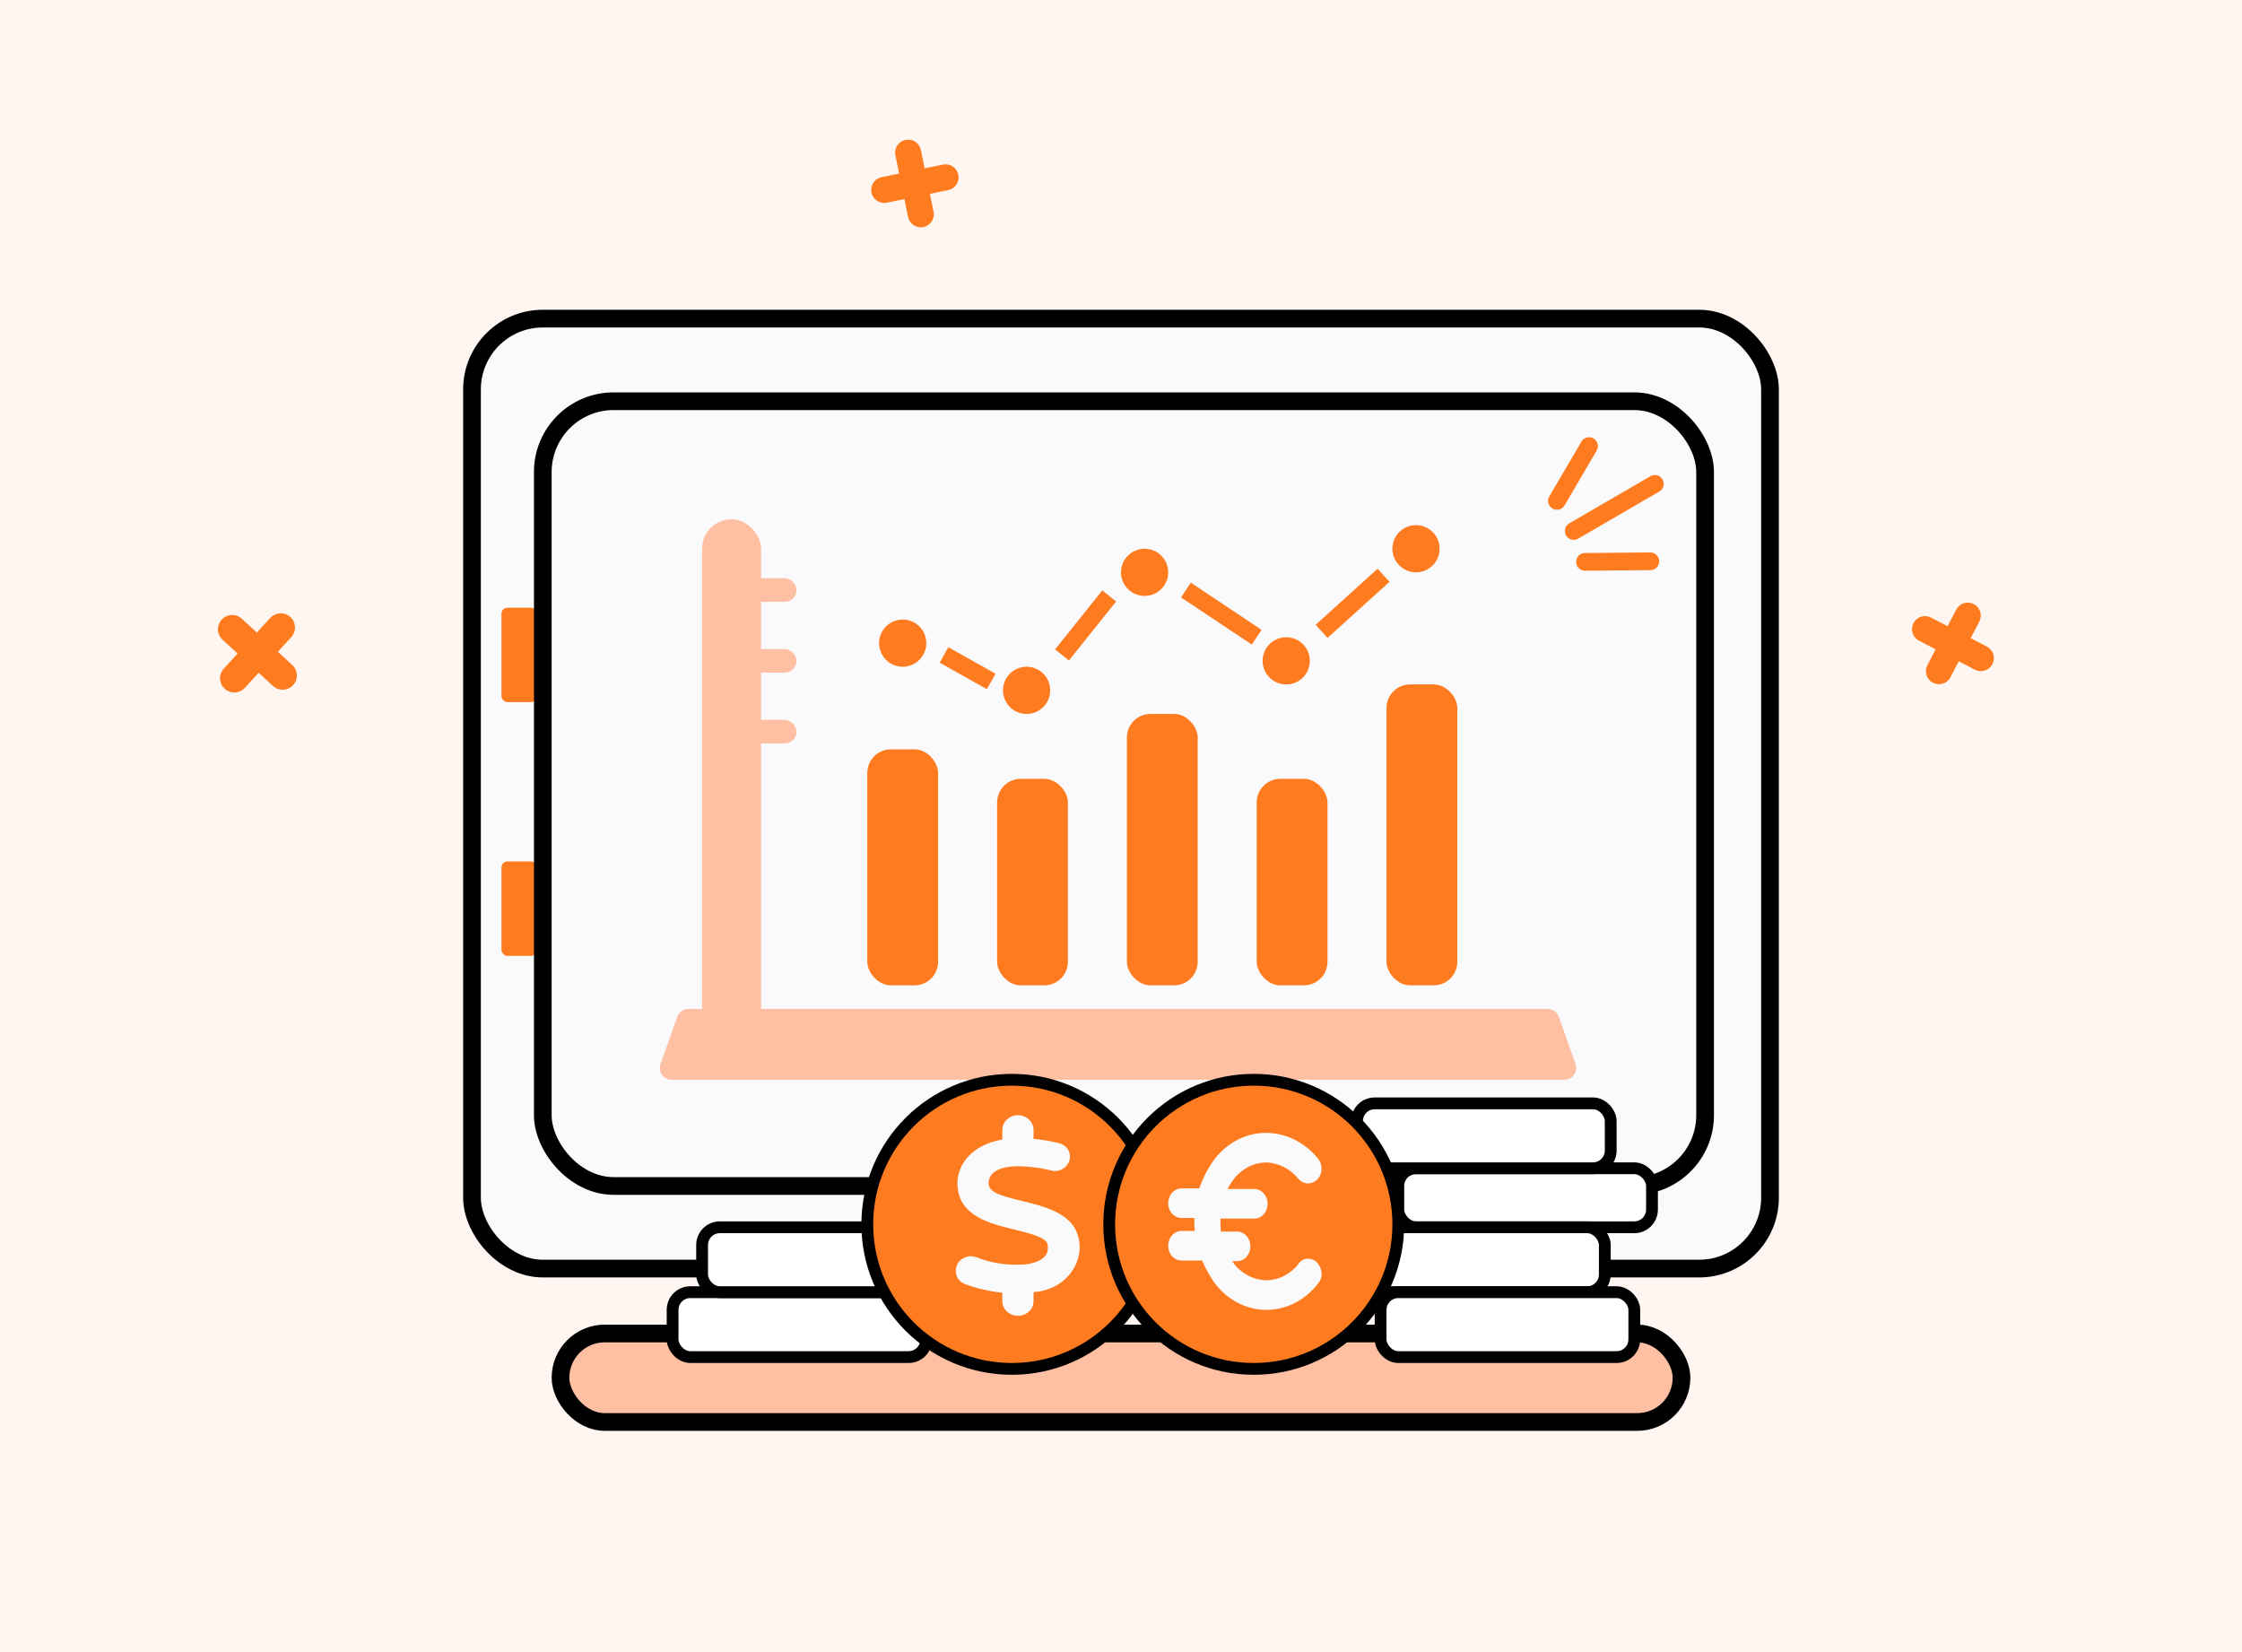 <svg width="380" height="280" viewBox="0 0 380 280" fill="none" xmlns="http://www.w3.org/2000/svg">
<rect width="380" height="280" fill="#FFF6F2"/>
<rect x="95" y="226" width="190" height="15" rx="7.5" fill="#FFBFA3" stroke="black" stroke-width="3"/>
<rect x="80" y="54" width="220" height="161" rx="12" fill="#FAFAFC" stroke="black" stroke-width="3"/>
<rect x="85" y="103" width="6" height="16" rx="1" fill="#FF7B1F"/>
<rect x="85" y="146" width="6" height="16" rx="1" fill="#FF7B1F"/>
<rect x="92" y="68" width="197" height="133" rx="12" fill="#FAFAFC" stroke="black" stroke-width="3"/>
<rect x="119" y="88" width="10" height="90" rx="5" fill="#FFBFA3"/>
<path d="M114.793 172.33C115.077 171.533 115.832 171 116.678 171H262.322C263.168 171 263.923 171.533 264.207 172.33L267.051 180.33C267.514 181.632 266.548 183 265.166 183H113.834C112.452 183 111.486 181.632 111.949 180.33L114.793 172.33Z" fill="#FFBFA3"/>
<rect x="126" y="98" width="9" height="4" rx="2" fill="#FFBFA3"/>
<rect x="126" y="110" width="9" height="4" rx="2" fill="#FFBFA3"/>
<rect x="126" y="122" width="9" height="4" rx="2" fill="#FFBFA3"/>
<rect x="191" y="121" width="12" height="46" rx="4" fill="#FF7B1F"/>
<rect x="213" y="132" width="12" height="35" rx="4" fill="#FF7B1F"/>
<rect x="169" y="132" width="12" height="35" rx="4" fill="#FF7B1F"/>
<rect x="147" y="127" width="12" height="40" rx="4" fill="#FF7B1F"/>
<rect x="235" y="116" width="12" height="51" rx="4" fill="#FF7B1F"/>
<path d="M180 111L188 101" stroke="#FF7B1F" stroke-width="3"/>
<path d="M224 107L234.5 97.5" stroke="#FF7B1F" stroke-width="3"/>
<path d="M201 100L213 108" stroke="#FF7B1F" stroke-width="3"/>
<path d="M160 111L168 115.5" stroke="#FF7B1F" stroke-width="3"/>
<circle cx="194" cy="97" r="4" fill="#FF7B1F"/>
<circle cx="153" cy="109" r="4" fill="#FF7B1F"/>
<circle cx="174" cy="117" r="4" fill="#FF7B1F"/>
<circle cx="218" cy="112" r="4" fill="#FF7B1F"/>
<rect x="237" y="198" width="43" height="10" rx="3" fill="white" stroke="black" stroke-width="2"/>
<rect x="230" y="187" width="43" height="11" rx="3" fill="white" stroke="black" stroke-width="2"/>
<rect x="229" y="208" width="43" height="11" rx="3" fill="white" stroke="black" stroke-width="2"/>
<rect x="234" y="219" width="43" height="11" rx="3" fill="white" stroke="black" stroke-width="2"/>
<rect x="114" y="219" width="43" height="11" rx="3" fill="white" stroke="black" stroke-width="2"/>
<rect x="119" y="208" width="43" height="11" rx="3" fill="white" stroke="black" stroke-width="2"/>
<circle cx="240" cy="93" r="4" fill="#FF7B1F"/>
<circle cx="171.5" cy="207.5" r="24.5" fill="#FF7B1F" stroke="black" stroke-width="2"/>
<circle cx="212.5" cy="207.5" r="24.5" fill="#FF7B1F" stroke="black" stroke-width="2"/>
<path d="M173.186 203.528C178.369 204.764 183 206.206 183 211.564C182.922 213.49 182.076 215.318 180.629 216.691C179.181 218.063 177.237 218.881 175.178 218.982V220.527C175.178 221.183 174.899 221.812 174.402 222.276C173.906 222.739 173.233 223 172.531 223C171.829 223 171.156 222.739 170.659 222.276C170.163 221.812 169.884 221.183 169.884 220.527V219.084C167.729 218.872 165.614 218.387 163.599 217.642C163.277 217.519 162.984 217.337 162.737 217.107C162.491 216.877 162.297 216.603 162.165 216.302C161.945 215.701 161.945 215.048 162.165 214.447C162.36 213.994 162.694 213.605 163.126 213.329C163.558 213.054 164.068 212.905 164.591 212.902C164.932 212.921 165.267 212.992 165.584 213.11C167.678 213.934 169.928 214.354 172.2 214.346C172.863 214.363 173.527 214.328 174.185 214.242C175.398 214.036 177.603 213.419 177.603 211.564C177.603 210.43 177.603 209.709 171.869 208.37C168.12 207.443 162.276 206.206 162.276 200.539C162.276 197.345 164.701 194.049 169.884 193.121V191.472C169.894 190.819 170.176 190.196 170.67 189.734C171.164 189.272 171.832 189.009 172.53 189C173.229 189.009 173.897 189.272 174.391 189.734C174.885 190.196 175.167 190.819 175.176 191.472V193.018C176.627 193.158 178.064 193.399 179.477 193.739C179.807 193.821 180.115 193.964 180.384 194.161C180.653 194.357 180.877 194.602 181.041 194.881C181.206 195.16 181.309 195.468 181.343 195.785C181.378 196.102 181.343 196.423 181.241 196.727C181.08 197.237 180.745 197.685 180.288 198.001C179.83 198.317 179.274 198.485 178.705 198.479C178.483 198.479 178.371 198.375 178.149 198.375C176.351 197.917 174.498 197.675 172.635 197.654C167.896 197.654 167.562 199.819 167.562 200.436C167.562 201.879 168.776 202.497 173.186 203.528Z" fill="#FAFAFC"/>
<path d="M221.721 213.33C221.391 213.321 221.064 213.401 220.768 213.566C220.473 213.73 220.218 213.972 220.027 214.271C219.832 214.541 219.611 214.786 219.369 215.003C218.061 216.261 216.393 216.965 214.663 216.989C213.634 216.972 212.62 216.722 211.681 216.255C210.743 215.787 209.9 215.113 209.204 214.271C209.102 214.076 208.974 213.898 208.824 213.744H209.672C210.271 213.744 210.845 213.479 211.269 213.009C211.693 212.538 211.931 211.9 211.931 211.235C211.931 210.57 211.693 209.931 211.269 209.461C210.845 208.99 210.271 208.726 209.672 208.726H206.942C206.863 207.998 206.832 207.264 206.847 206.531H212.588C213.187 206.531 213.761 206.267 214.185 205.796C214.609 205.326 214.847 204.688 214.847 204.022C214.847 203.357 214.609 202.719 214.185 202.248C213.761 201.778 213.187 201.514 212.588 201.514H208.07C208.382 200.874 208.761 200.277 209.2 199.737C209.395 199.467 209.616 199.222 209.858 199.005C211.166 197.747 212.833 197.043 214.564 197.019C215.592 197.036 216.607 197.286 217.545 197.753C218.484 198.221 219.327 198.895 220.022 199.737C220.239 199.996 220.501 200.204 220.792 200.347C221.083 200.491 221.398 200.567 221.716 200.572C222.27 200.571 222.804 200.348 223.222 199.945C223.447 199.727 223.63 199.462 223.762 199.164C223.893 198.867 223.97 198.543 223.988 198.213C224.005 197.882 223.963 197.55 223.865 197.238C223.766 196.925 223.612 196.637 223.412 196.391C223.122 196.017 222.808 195.668 222.471 195.346C220.317 193.217 217.542 192.028 214.659 192.001C213.001 191.983 211.359 192.367 209.848 193.125C208.336 193.883 206.991 194.997 205.906 196.39C204.782 197.888 203.891 199.584 203.271 201.408H200.259C199.66 201.408 199.085 201.672 198.662 202.143C198.238 202.613 198 203.251 198 203.917C198 204.582 198.238 205.22 198.662 205.691C199.085 206.161 199.66 206.426 200.259 206.426H202.423C202.408 207.159 202.44 207.892 202.518 208.621H200.26C199.661 208.621 199.086 208.885 198.663 209.355C198.239 209.826 198.001 210.464 198.001 211.129C198.001 211.795 198.239 212.433 198.663 212.903C199.086 213.374 199.661 213.638 200.26 213.638H203.742C204.339 215.009 205.064 216.305 205.906 217.506C206.985 218.914 208.326 220.046 209.838 220.822C211.349 221.598 212.994 222 214.659 222C216.324 222 217.969 221.598 219.48 220.822C220.991 220.046 222.333 218.914 223.411 217.506L223.506 217.4C223.695 217.158 223.834 216.875 223.916 216.568C223.998 216.262 224.02 215.94 223.981 215.623C223.887 214.995 223.625 214.412 223.229 213.951C222.809 213.549 222.273 213.329 221.719 213.33H221.721Z" fill="#FAFAFC"/>
<path d="M269.331 75.604L263.891 84.893M280.489 82.005L266.732 89.995M279.716 95.129L268.638 95.225" stroke="#FF7B1F" stroke-width="3" stroke-linecap="round" stroke-linejoin="round"/>
<path d="M330.103 106.13L331.566 103.313C331.7 103.056 331.883 102.828 332.106 102.641C332.328 102.455 332.584 102.315 332.861 102.228C333.138 102.141 333.429 102.11 333.717 102.136C334.006 102.162 334.287 102.245 334.544 102.379C334.8 102.512 335.028 102.695 335.214 102.916C335.4 103.137 335.541 103.392 335.628 103.668C335.715 103.943 335.747 104.233 335.722 104.521C335.697 104.809 335.616 105.089 335.483 105.346L334.02 108.16L336.837 109.624C337.332 109.907 337.698 110.37 337.859 110.917C338.02 111.464 337.964 112.052 337.701 112.558C337.438 113.064 336.99 113.449 336.451 113.632C335.911 113.815 335.321 113.782 334.805 113.54L331.99 112.078L330.526 114.895C330.235 115.375 329.773 115.726 329.233 115.878C328.693 116.029 328.115 115.97 327.617 115.711C327.119 115.453 326.738 115.015 326.551 114.486C326.364 113.957 326.385 113.377 326.61 112.863L328.073 110.048L325.255 108.584C324.998 108.45 324.77 108.267 324.584 108.045C324.397 107.823 324.257 107.566 324.17 107.289C324.083 107.013 324.052 106.722 324.078 106.433C324.104 106.144 324.187 105.864 324.322 105.607C324.59 105.089 325.053 104.699 325.609 104.523C326.164 104.347 326.768 104.398 327.285 104.667L330.103 106.13Z" fill="#FF7B1F"/>
<path d="M40.275 110.766L37.717 108.419C37.483 108.205 37.295 107.946 37.161 107.659C37.028 107.371 36.952 107.06 36.94 106.743C36.927 106.426 36.976 106.11 37.086 105.813C37.196 105.515 37.363 105.242 37.578 105.01C37.792 104.777 38.049 104.588 38.335 104.454C38.622 104.321 38.932 104.245 39.247 104.231C39.563 104.218 39.878 104.266 40.175 104.375C40.472 104.483 40.745 104.649 40.977 104.862L43.533 107.207L45.881 104.649C46.32 104.207 46.914 103.952 47.537 103.938C48.16 103.923 48.765 104.151 49.224 104.572C49.684 104.993 49.962 105.576 50.002 106.198C50.042 106.82 49.84 107.433 49.437 107.909L47.092 110.465L49.651 112.813C50.074 113.256 50.314 113.844 50.32 114.458C50.327 115.071 50.099 115.664 49.685 116.117C49.27 116.569 48.699 116.847 48.087 116.894C47.476 116.941 46.869 116.753 46.39 116.369L43.834 114.024L41.487 116.583C41.273 116.816 41.014 117.005 40.727 117.138C40.439 117.272 40.128 117.347 39.811 117.36C39.495 117.373 39.178 117.323 38.881 117.214C38.583 117.104 38.31 116.937 38.078 116.721C37.608 116.291 37.328 115.691 37.3 115.054C37.272 114.417 37.498 113.795 37.928 113.325L40.275 110.766Z" fill="#FF7B1F"/>
<path d="M156.719 28.529L159.829 27.892C160.113 27.834 160.406 27.832 160.691 27.888C160.975 27.943 161.246 28.054 161.488 28.214C161.729 28.374 161.937 28.581 162.098 28.821C162.26 29.062 162.373 29.332 162.43 29.616C162.488 29.899 162.49 30.191 162.435 30.475C162.381 30.759 162.271 31.029 162.111 31.27C161.952 31.512 161.747 31.719 161.508 31.881C161.269 32.043 161 32.156 160.717 32.214L157.609 32.85L158.246 35.961C158.338 36.523 158.209 37.1 157.886 37.569C157.562 38.039 157.07 38.365 156.511 38.479C155.953 38.594 155.372 38.488 154.89 38.184C154.408 37.88 154.062 37.401 153.924 36.848L153.288 33.741L150.178 34.378C149.622 34.454 149.058 34.316 148.6 33.992C148.142 33.668 147.824 33.182 147.711 32.632C147.599 32.083 147.699 31.511 147.992 31.032C148.285 30.554 148.749 30.205 149.29 30.056L152.398 29.419L151.76 26.309C151.702 26.025 151.701 25.732 151.756 25.448C151.811 25.163 151.922 24.892 152.083 24.651C152.243 24.409 152.449 24.202 152.69 24.04C152.93 23.878 153.201 23.766 153.485 23.709C154.056 23.591 154.65 23.706 155.137 24.026C155.624 24.347 155.964 24.848 156.082 25.419L156.719 28.529Z" fill="#FF7B1F"/>
</svg>
